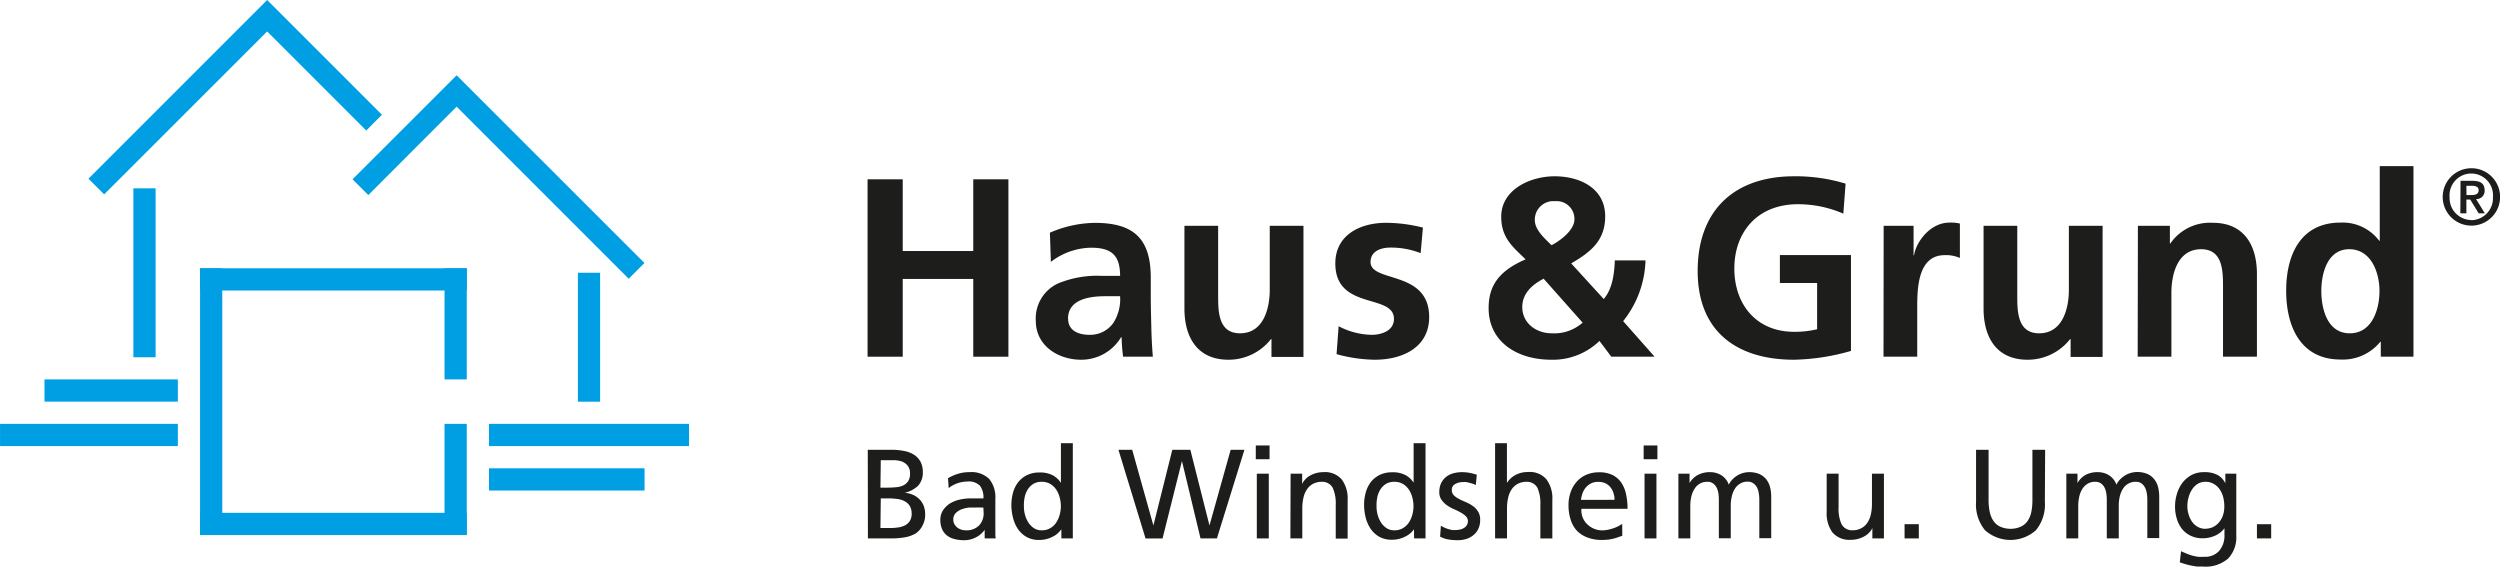 <svg id="Ebene_1" data-name="Ebene 1" xmlns="http://www.w3.org/2000/svg" width="128.17mm" height="29.23mm" viewBox="0 0 363.32 82.86">
  <defs>
    <style>
      .cls-1 {
        fill: #009fe3;
      }

      .cls-2, .cls-3 {
        fill: #1d1d1b;
      }

      .cls-2 {
        fill-rule: evenodd;
      }
    </style>
  </defs>
  <rect class="cls-1" x="29.07" y="38.99" width="3.23" height="38.76"/>
  <rect class="cls-1" x="64.6" y="61.6" width="3.23" height="16.15"/>
  <rect class="cls-1" x="29.07" y="74.53" width="38.76" height="3.23"/>
  <rect class="cls-1" x="29.07" y="38.99" width="38.76" height="3.23"/>
  <rect class="cls-1" x="71.06" y="68.06" width="22.61" height="3.23"/>
  <rect class="cls-1" x="71.06" y="61.6" width="29.07" height="3.23"/>
  <rect class="cls-1" x="64.6" y="38.99" width="3.23" height="16.15"/>
  <rect class="cls-1" x="83.98" y="39.64" width="3.23" height="18.74"/>
  <rect class="cls-1" x="6.46" y="55.14" width="19.38" height="3.23"/>
  <rect class="cls-1" y="61.6" width="25.84" height="3.23"/>
  <rect class="cls-1" x="19.38" y="27.37" width="3.23" height="24.55"/>
  <polygon class="cls-1" points="12.85 25.97 38.82 0 55.5 16.68 53.22 18.97 38.82 4.57 15.13 28.25 12.85 25.97"/>
  <polygon class="cls-1" points="91.37 40.51 66.36 15.5 53.52 28.35 51.23 26.06 66.36 10.94 93.65 38.22 91.37 40.51"/>
  <polygon class="cls-2" points="126.08 51.84 131.19 51.84 131.19 40.54 141.44 40.54 141.44 51.84 146.55 51.84 146.55 26.06 141.44 26.06 141.44 36.48 131.19 36.48 131.19 26.06 126.08 26.06 126.08 51.84"/>
  <g>
    <path class="cls-2" d="M152.72,38.06A9.84,9.84,0,0,1,158.54,36c2.89,0,4.24,1,4.24,4.09h-2.71a14.82,14.82,0,0,0-6.32,1.11,5.6,5.6,0,0,0-3.22,5.43c0,3.62,3.25,5.65,6.58,5.65A6.73,6.73,0,0,0,162.93,49H163a24.78,24.78,0,0,0,.22,2.84h4.32c-.12-1.48-.19-2.81-.22-4.25s-.08-2.84-.08-4.76V40.39c0-5.61-2.37-8-8.12-8a16.8,16.8,0,0,0-6.54,1.43Zm2.49,8.28c0-2.92,3.26-3.29,5.45-3.29h2.12a6.38,6.38,0,0,1-1,3.91,4.14,4.14,0,0,1-3.44,1.7c-1.76,0-3.11-.7-3.11-2.32"/>
    <path class="cls-2" d="M189.43,32.82h-4.9v9.31c0,2.43-.77,6.31-4.32,6.31-3.14,0-3.18-3.14-3.18-5.46V32.82h-4.9v12c0,4.29,1.94,7.46,6.4,7.46a7.82,7.82,0,0,0,6.18-3h.07v2.59h4.65Z"/>
    <path class="cls-2" d="M206.79,33.08a22,22,0,0,0-5.34-.7c-3.84,0-7.39,1.8-7.39,5.9,0,6.87,8.52,4.33,8.52,8.06,0,1.84-2,2.32-3.22,2.32a10.7,10.7,0,0,1-4.82-1.25l-.3,4.06a21.85,21.85,0,0,0,5.56.81c4,0,7.9-1.77,7.9-6.2,0-6.87-8.52-4.95-8.52-8,0-1.62,1.57-2.1,2.89-2.1a11.87,11.87,0,0,1,4.39.81Z"/>
    <path class="cls-2" d="M230,46.89a6.21,6.21,0,0,1-4.46,1.55c-2.38,0-4.31-1.55-4.31-3.8,0-2,1.42-3.25,3.1-4.14Zm-4.53-11.26c-1-1-2.42-2.22-2.42-3.66A2.7,2.7,0,0,1,226,29.24a2.58,2.58,0,0,1,2.81,2.65c0,1.52-2,3.07-3.32,3.74m2.85,2.65c2.78-1.62,4.94-3.28,4.94-6.83,0-4.17-3.77-5.83-7.35-5.83s-7.76,1.95-7.76,5.87c0,3,1.58,4.32,3.55,6.2-4.06,1.74-5.38,4-5.38,7.1,0,4.83,4.06,7.49,9.11,7.49a9.72,9.72,0,0,0,7-2.73l1.72,2.29h6.29l-4.57-5.17a14.76,14.76,0,0,0,3.25-8.83h-4.46c-.07,2-.37,4.18-1.61,5.62Z"/>
    <path class="cls-2" d="M268.22,26.69a24.87,24.87,0,0,0-7.5-1.07c-8.67,0-14,4.94-14,13.77s5.74,12.89,14,12.89A31.8,31.8,0,0,0,269,51V37.07H258.67v4.06h5.41v6.72a13.77,13.77,0,0,1-3.36.37c-5.45,0-8.67-3.95-8.67-9.19s3.29-9.35,9.25-9.35a16.5,16.5,0,0,1,6.59,1.37Z"/>
    <path class="cls-2" d="M273.73,51.84h4.9v-7c0-2.73,0-7.76,4-7.76a5,5,0,0,1,2.2.41v-5a5.63,5.63,0,0,0-1.5-.14c-2.93,0-4.94,3-5.16,4.76h-.07V32.82h-4.35Z"/>
    <path class="cls-2" d="M305.57,32.82h-4.9v9.31c0,2.43-.77,6.31-4.32,6.31-3.14,0-3.18-3.14-3.18-5.46V32.82h-4.9v12c0,4.29,1.94,7.46,6.4,7.46a7.82,7.82,0,0,0,6.18-3h.07v2.59h4.65Z"/>
    <path class="cls-2" d="M310.67,51.84h4.9V42.53c0-2.44.77-6.31,4.32-6.31,3.14,0,3.18,3.14,3.18,5.46V51.84H328v-12c0-4.29-1.94-7.46-6.4-7.46a7,7,0,0,0-6.18,3h-.07V32.82h-4.65Z"/>
    <path class="cls-2" d="M337.36,42.28c0-2.55.88-6.06,4.06-6.06s4.39,3.39,4.39,6.06-1.06,6.16-4.32,6.16-4.13-3.54-4.13-6.16M346,51.84h4.75V24.14h-4.9V35h-.07a6.65,6.65,0,0,0-5.63-2.65c-5.78,0-7.9,4.65-7.9,9.9s2.12,10,7.9,10a7,7,0,0,0,5.78-2.58H346Z"/>
    <path class="cls-2" d="M359.16,32.79A4.17,4.17,0,1,0,355,28.63a4.16,4.16,0,0,0,4.16,4.16m0-.81A3.2,3.2,0,0,1,356,28.63a3.16,3.16,0,1,1,6.3,0A3.2,3.2,0,0,1,359.16,32m-1.6-1h.88v-2H359l1.22,2h.9l-1.27-2.07a1.18,1.18,0,0,0,1.24-1.27c0-1-.62-1.38-1.75-1.38h-1.75Zm.88-4h.78c.45,0,1,.09,1,.64s-.45.71-1,.71h-.77Z"/>
  </g>
  <g>
    <path class="cls-3" d="M126.11,65.37h3.48a8.77,8.77,0,0,1,1.84.18,3.93,3.93,0,0,1,1.43.56,2.76,2.76,0,0,1,.92,1,3.21,3.21,0,0,1,.33,1.51,2.8,2.8,0,0,1-.71,2,4.23,4.23,0,0,1-1.94,1v0a3.64,3.64,0,0,1,1.21.29,3.07,3.07,0,0,1,.94.64,2.9,2.9,0,0,1,.62.94,3.37,3.37,0,0,1,.22,1.23,3.28,3.28,0,0,1-.4,1.69A2.86,2.86,0,0,1,133,77.57a4.84,4.84,0,0,1-1.57.53,11.33,11.33,0,0,1-1.87.15h-3.43Zm1.84,5.5h1q.66,0,1.26-.06a3,3,0,0,0,1.05-.26,1.81,1.81,0,0,0,.72-.62,2,2,0,0,0,.27-1.13,1.79,1.79,0,0,0-.22-.94,1.89,1.89,0,0,0-.57-.59,2.13,2.13,0,0,0-.77-.3,3.88,3.88,0,0,0-.82-.09H128Zm0,5.87h1.39a7.88,7.88,0,0,0,1.2-.09,3,3,0,0,0,1-.31,1.85,1.85,0,0,0,.69-.64,1.94,1.94,0,0,0,.26-1,2.21,2.21,0,0,0-.29-1.19,2,2,0,0,0-.78-.69,3.09,3.09,0,0,0-1.08-.31,9.51,9.51,0,0,0-1.19-.08H128Z"/>
    <path class="cls-3" d="M137.77,69.5a6.79,6.79,0,0,1,1.42-.63,5.29,5.29,0,0,1,1.68-.25,3.69,3.69,0,0,1,2.9,1,4.2,4.2,0,0,1,.88,2.91V76.4c0,.54,0,.95,0,1.23a5.91,5.91,0,0,0,.05.62H143.1V77h0a3.14,3.14,0,0,1-.4.47A3.33,3.33,0,0,1,142,78a4.23,4.23,0,0,1-.83.36,3.53,3.53,0,0,1-1.06.15,5.59,5.59,0,0,1-1.4-.17,2.91,2.91,0,0,1-1.09-.52,2.31,2.31,0,0,1-.71-.92,3.11,3.11,0,0,1-.25-1.32,2.42,2.42,0,0,1,.43-1.48,3.4,3.4,0,0,1,1.08-1,5,5,0,0,1,1.42-.52,7.66,7.66,0,0,1,1.44-.15H142l.92,0a2.81,2.81,0,0,0-.5-1.83,2.27,2.27,0,0,0-1.82-.62,4.47,4.47,0,0,0-1.47.26,4.06,4.06,0,0,0-1.26.7Zm5.14,4.26h-.55a5.06,5.06,0,0,0-.55,0c-.24,0-.54,0-.91,0a4.43,4.43,0,0,0-1.08.23,2.57,2.57,0,0,0-.9.55,1.31,1.31,0,0,0-.38,1,1.29,1.29,0,0,0,.17.65,1.74,1.74,0,0,0,.41.48,1.94,1.94,0,0,0,.57.3,2.21,2.21,0,0,0,.6.1,2.56,2.56,0,0,0,2-.71,2.5,2.5,0,0,0,.66-1.76Z"/>
    <path class="cls-3" d="M154.24,76.92h0a3.61,3.61,0,0,1-.47.54,3,3,0,0,1-.69.49,4.21,4.21,0,0,1-.91.37,4.16,4.16,0,0,1-1.15.15,3.64,3.64,0,0,1-1.83-.43,3.79,3.79,0,0,1-1.26-1.16,5.11,5.11,0,0,1-.71-1.63,7.32,7.32,0,0,1-.24-1.87,6.76,6.76,0,0,1,.25-1.81,4.43,4.43,0,0,1,.76-1.52,3.77,3.77,0,0,1,1.26-1,4,4,0,0,1,1.79-.38,3.88,3.88,0,0,1,2,.43,3.29,3.29,0,0,1,1.14,1.08h0V64.41h1.73V78.25h-1.66Zm-5.44-3.41a4.54,4.54,0,0,0,.13,1.18,4,4,0,0,0,.46,1.15,3,3,0,0,0,.81.88,2,2,0,0,0,1.2.35,2.32,2.32,0,0,0,1.26-.33,2.53,2.53,0,0,0,.86-.83,3.86,3.86,0,0,0,.49-1.14,4.63,4.63,0,0,0,.16-1.21,4.8,4.8,0,0,0-.18-1.3,3.76,3.76,0,0,0-.51-1.13,2.7,2.7,0,0,0-.87-.81,2.44,2.44,0,0,0-1.23-.3,2.3,2.3,0,0,0-1.2.3,2.58,2.58,0,0,0-.81.8,3.32,3.32,0,0,0-.45,1.11A5.5,5.5,0,0,0,148.8,73.51Z"/>
    <path class="cls-3" d="M162.54,65.37h2l3.08,11h0l2.75-11h2.62l2.78,11h0l3.08-11h2l-4,12.88h-2.38L171.77,67h0l-2.82,11.26h-2.47Z"/>
    <path class="cls-3" d="M184.5,66.74h-2v-2h2Zm-1.85,2.1h1.74v9.41h-1.74Z"/>
    <path class="cls-3" d="M187.56,68.84h1.68v1.49h0a2.8,2.8,0,0,1,1.24-1.26,3.89,3.89,0,0,1,1.85-.45A3.18,3.18,0,0,1,195,69.69a4.63,4.63,0,0,1,.85,3v5.59h-1.73V73.38a5.55,5.55,0,0,0-.43-2.47,1.72,1.72,0,0,0-1.57-.89,2.72,2.72,0,0,0-1.28.29,2.42,2.42,0,0,0-.89.79,3.44,3.44,0,0,0-.52,1.23,7,7,0,0,0-.17,1.56v4.36h-1.73Z"/>
    <path class="cls-3" d="M205.49,76.92h0a3.15,3.15,0,0,1-1.15,1,4.21,4.21,0,0,1-.91.37,4.16,4.16,0,0,1-1.15.15,3.64,3.64,0,0,1-1.83-.43,3.79,3.79,0,0,1-1.26-1.16,5.36,5.36,0,0,1-.72-1.63,7.79,7.79,0,0,1-.23-1.87,6.76,6.76,0,0,1,.25-1.81,4.43,4.43,0,0,1,.76-1.52,3.77,3.77,0,0,1,1.26-1,4,4,0,0,1,1.79-.38,3.9,3.9,0,0,1,2,.43,3.29,3.29,0,0,1,1.14,1.08h0V64.41h1.73V78.25h-1.66Zm-5.44-3.41a4.54,4.54,0,0,0,.13,1.18,4,4,0,0,0,.46,1.15,3,3,0,0,0,.81.88,2,2,0,0,0,1.2.35,2.32,2.32,0,0,0,1.26-.33,2.62,2.62,0,0,0,.86-.83,3.86,3.86,0,0,0,.49-1.14,4.63,4.63,0,0,0,.16-1.21,4.8,4.8,0,0,0-.18-1.3,3.76,3.76,0,0,0-.51-1.13,2.7,2.7,0,0,0-.87-.81,2.44,2.44,0,0,0-1.23-.3,2.27,2.27,0,0,0-1.2.3,2.58,2.58,0,0,0-.81.8,3.32,3.32,0,0,0-.45,1.11A5.5,5.5,0,0,0,200.05,73.51Z"/>
    <path class="cls-3" d="M209.4,76.4a4.24,4.24,0,0,0,.56.3,4.14,4.14,0,0,0,.59.21,3,3,0,0,0,.56.12,2.74,2.74,0,0,0,.45,0,2.6,2.6,0,0,0,.61-.07,1.58,1.58,0,0,0,.57-.22,1.3,1.3,0,0,0,.43-.41,1.21,1.21,0,0,0,.16-.65A1,1,0,0,0,213,75a3.43,3.43,0,0,0-.76-.54c-.3-.17-.63-.33-1-.49a5.49,5.49,0,0,1-1-.57,3.12,3.12,0,0,1-.76-.78,1.92,1.92,0,0,1-.31-1.11,3,3,0,0,1,.26-1.28,2.73,2.73,0,0,1,.7-.9,3,3,0,0,1,1.06-.54,4.94,4.94,0,0,1,1.31-.17,5.6,5.6,0,0,1,1.12.11c.34.07.69.16,1,.26l-.14,1.51a2.21,2.21,0,0,0-.4-.18l-.52-.15a3.61,3.61,0,0,0-.51-.11,2.31,2.31,0,0,0-.4,0,2.29,2.29,0,0,0-1.16.28.92.92,0,0,0-.5.86,1.08,1.08,0,0,0,.3.79,3.11,3.11,0,0,0,.76.53c.3.16.63.31,1,.46a5.92,5.92,0,0,1,1,.56,2.73,2.73,0,0,1,.75.8,2.21,2.21,0,0,1,.31,1.24,3,3,0,0,1-.28,1.31,2.63,2.63,0,0,1-.74.91,3.06,3.06,0,0,1-1,.53,4.14,4.14,0,0,1-1.22.18,8.6,8.6,0,0,1-1.33-.1,3.93,3.93,0,0,1-1.25-.42Z"/>
    <path class="cls-3" d="M217.28,64.41H219v5.78h0A3.26,3.26,0,0,1,220.3,69a3.8,3.8,0,0,1,1.78-.4,3.18,3.18,0,0,1,2.67,1.07,4.63,4.63,0,0,1,.85,3v5.59h-1.74V73.38a5.57,5.57,0,0,0-.42-2.47,1.72,1.72,0,0,0-1.57-.89,2.72,2.72,0,0,0-1.28.29,2.42,2.42,0,0,0-.89.79,3.44,3.44,0,0,0-.52,1.23,7,7,0,0,0-.17,1.56v4.36h-1.73Z"/>
    <path class="cls-3" d="M235.77,77.86l-.54.19a5.68,5.68,0,0,1-.62.2c-.23.06-.49.11-.79.16a7.83,7.83,0,0,1-1,.06,5.68,5.68,0,0,1-2.16-.37,4.13,4.13,0,0,1-1.52-1,4.27,4.27,0,0,1-.89-1.61,6.83,6.83,0,0,1-.3-2.08,5.6,5.6,0,0,1,.32-1.92,4.49,4.49,0,0,1,.89-1.5,3.88,3.88,0,0,1,1.4-1,4.55,4.55,0,0,1,1.8-.35,4.34,4.34,0,0,1,2,.4,3.36,3.36,0,0,1,1.27,1.12,4.77,4.77,0,0,1,.69,1.69,10,10,0,0,1,.21,2.1h-6.71A3.06,3.06,0,0,0,230,75.2a3,3,0,0,0,.68,1,3.2,3.2,0,0,0,1,.65,3.09,3.09,0,0,0,1.17.23,4.47,4.47,0,0,0,.87-.1,7.92,7.92,0,0,0,.85-.24,5.2,5.2,0,0,0,.7-.31,5,5,0,0,0,.48-.29Zm-1.13-5.22a3.05,3.05,0,0,0-.16-1,2.43,2.43,0,0,0-.45-.84,2.1,2.1,0,0,0-.74-.57,2.4,2.4,0,0,0-1-.2,2.32,2.32,0,0,0-1.1.24,2.56,2.56,0,0,0-.76.62,2.86,2.86,0,0,0-.46.84,4.9,4.9,0,0,0-.21.92Z"/>
    <path class="cls-3" d="M240.87,66.74h-2v-2h2ZM239,68.84h1.73v9.41H239Z"/>
    <path class="cls-3" d="M243.92,68.84h1.62V70.2h0A3.11,3.11,0,0,1,246.8,69a3.68,3.68,0,0,1,1.77-.38,3.06,3.06,0,0,1,1.56.43,2.62,2.62,0,0,1,1.11,1.39,2.93,2.93,0,0,1,.61-.84,3.75,3.75,0,0,1,.78-.58,3.31,3.31,0,0,1,1.53-.4,3.79,3.79,0,0,1,1.52.27,2.78,2.78,0,0,1,1,.76,3.2,3.2,0,0,1,.56,1.14,5.78,5.78,0,0,1,.17,1.43v6h-1.73V72.64a5.46,5.46,0,0,0-.07-.9,2.74,2.74,0,0,0-.24-.84,1.78,1.78,0,0,0-.52-.63A1.36,1.36,0,0,0,254,70a2,2,0,0,0-1.13.3,2.21,2.21,0,0,0-.77.78,3.49,3.49,0,0,0-.43,1.12,5.43,5.43,0,0,0-.14,1.29v4.74H249.8V72.64a6.8,6.8,0,0,0-.06-.9,2.75,2.75,0,0,0-.25-.84,1.68,1.68,0,0,0-.52-.63,1.33,1.33,0,0,0-.84-.25,2.06,2.06,0,0,0-1.14.3,2.19,2.19,0,0,0-.76.78,3.5,3.5,0,0,0-.44,1.12,6,6,0,0,0-.14,1.29v4.74h-1.73Z"/>
    <path class="cls-3" d="M273.79,78.25h-1.68v-1.5h0A2.8,2.8,0,0,1,270.84,78a3.92,3.92,0,0,1-1.85.45,3.23,3.23,0,0,1-2.68-1.07,4.69,4.69,0,0,1-.84-3V68.84h1.73v4.87a5.41,5.41,0,0,0,.43,2.47,1.74,1.74,0,0,0,1.56.89,2.76,2.76,0,0,0,1.29-.29,2.42,2.42,0,0,0,.89-.79,3.66,3.66,0,0,0,.52-1.22,7,7,0,0,0,.16-1.58V68.84h1.74Z"/>
    <path class="cls-3" d="M276.79,76.18h2.07v2.07h-2.07Z"/>
    <path class="cls-3" d="M297.18,72.92a5.89,5.89,0,0,1-1.3,4.14,5.56,5.56,0,0,1-7.4,0,5.89,5.89,0,0,1-1.3-4.14V65.37H289v7.31a8.71,8.71,0,0,0,.16,1.68,3.66,3.66,0,0,0,.53,1.32,2.41,2.41,0,0,0,1,.86,3.74,3.74,0,0,0,3,0,2.41,2.41,0,0,0,1-.86,3.66,3.66,0,0,0,.53-1.32,8.75,8.75,0,0,0,.15-1.68V65.37h1.85Z"/>
    <path class="cls-3" d="M300.3,68.84h1.62V70.2h0a3.09,3.09,0,0,1,1.21-1.2,3.69,3.69,0,0,1,1.78-.38,3,3,0,0,1,1.55.43,2.64,2.64,0,0,1,1.12,1.39,2.75,2.75,0,0,1,.61-.84A3.7,3.7,0,0,1,309,69a3.44,3.44,0,0,1,.82-.31,3.36,3.36,0,0,1,.72-.09,3.79,3.79,0,0,1,1.52.27,2.66,2.66,0,0,1,1,.76,3.06,3.06,0,0,1,.57,1.14,5.78,5.78,0,0,1,.17,1.43v6h-1.73V72.64a5.46,5.46,0,0,0-.07-.9,2.49,2.49,0,0,0-.25-.84,1.66,1.66,0,0,0-.51-.63,1.36,1.36,0,0,0-.85-.25,2.11,2.11,0,0,0-1.14.3,2.19,2.19,0,0,0-.76.78,3.74,3.74,0,0,0-.44,1.12,6,6,0,0,0-.13,1.29v4.74h-1.74V72.64a6.8,6.8,0,0,0-.06-.9,3.05,3.05,0,0,0-.25-.84,1.68,1.68,0,0,0-.52-.63,1.34,1.34,0,0,0-.85-.25,2,2,0,0,0-1.13.3,2.3,2.3,0,0,0-.77.78,3.73,3.73,0,0,0-.43,1.12,6,6,0,0,0-.14,1.29v4.74H300.3Z"/>
    <path class="cls-3" d="M325,77.84a4.5,4.5,0,0,1-1.17,3.32,5,5,0,0,1-3.69,1.18l-.72,0c-.24,0-.5-.06-.77-.11a7.93,7.93,0,0,1-.86-.19c-.3-.08-.64-.19-1-.32l.18-1.61c.33.15.64.28.92.39a6,6,0,0,0,1.59.42,8.2,8.2,0,0,0,.89,0,2.72,2.72,0,0,0,2.15-.87,3.42,3.42,0,0,0,.76-2.36v-.92h0a3.39,3.39,0,0,1-1.41,1.1,4.42,4.42,0,0,1-1.75.36,3.91,3.91,0,0,1-1.77-.38,3.59,3.59,0,0,1-1.26-1,4.47,4.47,0,0,1-.74-1.48,5.92,5.92,0,0,1-.25-1.75,6.17,6.17,0,0,1,.26-1.8,5,5,0,0,1,.78-1.61,4.27,4.27,0,0,1,1.31-1.15,3.75,3.75,0,0,1,1.85-.44,4,4,0,0,1,2,.42,2.8,2.8,0,0,1,1.11,1.2h0v-1.4H325Zm-4.49-1a2.59,2.59,0,0,0,1.12-.25,2.66,2.66,0,0,0,.87-.69,3.18,3.18,0,0,0,.56-1,3.9,3.9,0,0,0,.2-1.25,5.69,5.69,0,0,0-.16-1.39,3.78,3.78,0,0,0-.52-1.15,2.53,2.53,0,0,0-.87-.79,2.32,2.32,0,0,0-1.2-.3,2.09,2.09,0,0,0-1.15.32,2.67,2.67,0,0,0-.81.83,4,4,0,0,0-.49,1.13,4.74,4.74,0,0,0-.17,1.23,4,4,0,0,0,.19,1.26,3.59,3.59,0,0,0,.51,1.06,2.52,2.52,0,0,0,.83.73A2.2,2.2,0,0,0,320.55,76.85Z"/>
    <path class="cls-3" d="M328,76.18h2.07v2.07H328Z"/>
  </g>
</svg>
